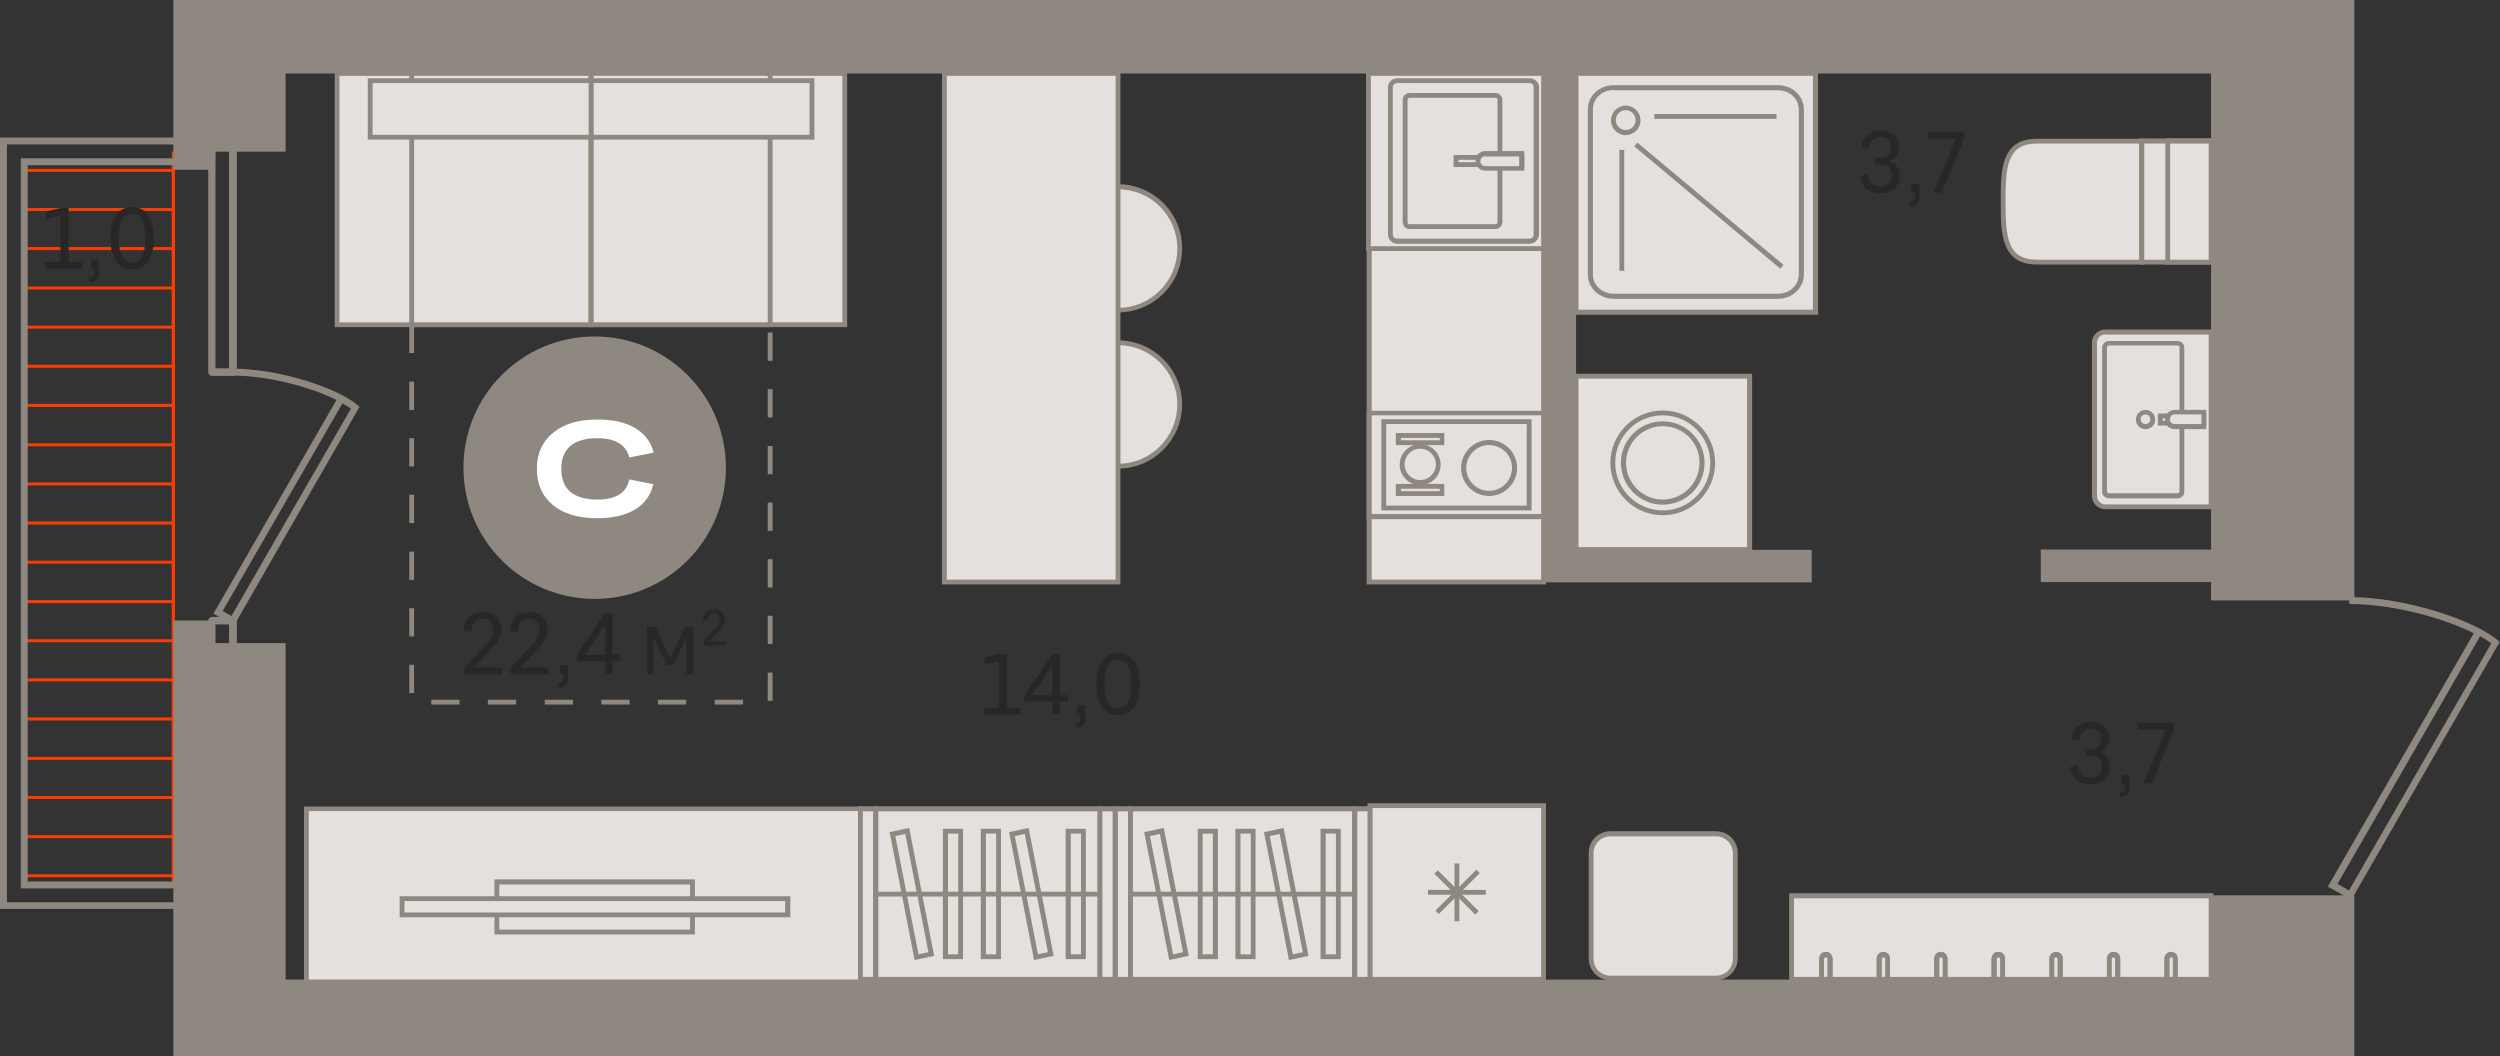 <?xml version="1.0" encoding="utf-8"?>
<!-- Generator: Adobe Illustrator 24.1.2, SVG Export Plug-In . SVG Version: 6.00 Build 0)  -->
<svg version="1.1" id="Слой_1" xmlns="http://www.w3.org/2000/svg" xmlns:xlink="http://www.w3.org/1999/xlink" x="0px" y="0px"
	 viewBox="0 0 830.7 350.9" style="enable-background:new 0 0 830.7 350.9;" xml:space="preserve">
<rect x="0" y="0" width="830.7" height="350.9" fill="#333333" stroke="none"/>
<g>
	<rect x="170.6" style="fill-rule:evenodd;clip-rule:evenodd;fill:#8F8880;" width="156.5" height="0.8"/>
	<rect x="325.4" style="fill-rule:evenodd;clip-rule:evenodd;fill:#8F8880;" width="36.4" height="0.8"/>
	<rect x="135.8" style="fill-rule:evenodd;clip-rule:evenodd;fill:#8F8880;" width="36.4" height="0.8"/>
	<rect x="523.7" y="125" style="fill-rule:evenodd;clip-rule:evenodd;fill:#E3E0DD;" width="57.6" height="57.6"/>
	<path style="fill-rule:evenodd;clip-rule:evenodd;fill:#8F8880;" d="M524.5,181.8h56v-56h-56V181.8L524.5,181.8z M582.2,183.5
		h-59.3v-59.3h59.3V183.5z"/>
	<path style="fill-rule:evenodd;clip-rule:evenodd;fill:#E3E0DD;" d="M569.1,153.8c0-9.2-7.4-16.6-16.6-16.6
		c-9.2,0-16.6,7.4-16.6,16.6c0,9.2,7.4,16.6,16.6,16.6C561.7,170.4,569.1,163,569.1,153.8z"/>
	<path style="fill-rule:evenodd;clip-rule:evenodd;fill:#8F8880;" d="M552.5,138c-8.7,0-15.8,7.1-15.8,15.8
		c0,8.7,7.1,15.8,15.8,15.8c8.7,0,15.8-7.1,15.8-15.8C568.3,145.1,561.2,138,552.5,138L552.5,138z M552.5,171.2
		c-9.6,0-17.4-7.8-17.4-17.4c0-9.6,7.8-17.4,17.4-17.4s17.4,7.8,17.4,17.4C569.9,163.4,562.1,171.2,552.5,171.2z"/>
	<path style="fill-rule:evenodd;clip-rule:evenodd;fill:#E3E0DD;" d="M565.6,153.8c0-7.2-5.8-13-13-13c-7.2,0-13,5.8-13,13
		c0,7.2,5.8,13,13,13C559.7,166.9,565.6,161,565.6,153.8z"/>
	<path style="fill-rule:evenodd;clip-rule:evenodd;fill:#8F8880;" d="M552.5,141.6c-6.7,0-12.2,5.5-12.2,12.2
		c0,6.7,5.5,12.2,12.2,12.2c6.7,0,12.2-5.5,12.2-12.2C564.8,147.1,559.3,141.6,552.5,141.6L552.5,141.6z M552.5,167.7
		c-7.6,0-13.9-6.2-13.9-13.9c0-7.6,6.2-13.8,13.9-13.8c7.6,0,13.9,6.2,13.9,13.8C566.4,161.5,560.2,167.7,552.5,167.7z"/>
	<rect x="7.5" y="277.5" style="fill-rule:evenodd;clip-rule:evenodd;fill:#FF3C00;" width="50.5" height="1"/>
	<rect x="7.5" y="199.4" style="fill-rule:evenodd;clip-rule:evenodd;fill:#FF3C00;" width="50.5" height="1"/>
	<rect x="7.5" y="121.2" style="fill-rule:evenodd;clip-rule:evenodd;fill:#FF3C00;" width="50.5" height="1"/>
	<rect x="7.5" y="251.5" style="fill-rule:evenodd;clip-rule:evenodd;fill:#FF3C00;" width="50.5" height="1"/>
	<rect x="7.5" y="173.3" style="fill-rule:evenodd;clip-rule:evenodd;fill:#FF3C00;" width="50.5" height="1"/>
	<rect x="7.5" y="95.2" style="fill-rule:evenodd;clip-rule:evenodd;fill:#FF3C00;" width="50.5" height="1"/>
	<rect x="7.5" y="225.4" style="fill-rule:evenodd;clip-rule:evenodd;fill:#FF3C00;" width="50.5" height="1"/>
	<rect x="7.5" y="147.3" style="fill-rule:evenodd;clip-rule:evenodd;fill:#FF3C00;" width="50.5" height="1"/>
	<rect x="7.5" y="69.1" style="fill-rule:evenodd;clip-rule:evenodd;fill:#FF3C00;" width="50.5" height="1"/>
	<rect x="7.5" y="290.5" style="fill-rule:evenodd;clip-rule:evenodd;fill:#FF3C00;" width="50.5" height="1"/>
	<rect x="7.5" y="212.4" style="fill-rule:evenodd;clip-rule:evenodd;fill:#FF3C00;" width="50.5" height="1"/>
	<rect x="7.5" y="134.2" style="fill-rule:evenodd;clip-rule:evenodd;fill:#FF3C00;" width="50.5" height="1"/>
	<rect x="7.5" y="264.5" style="fill-rule:evenodd;clip-rule:evenodd;fill:#FF3C00;" width="50.5" height="1"/>
	<rect x="7.5" y="186.3" style="fill-rule:evenodd;clip-rule:evenodd;fill:#FF3C00;" width="50.5" height="1"/>
	<rect x="7.5" y="108.2" style="fill-rule:evenodd;clip-rule:evenodd;fill:#FF3C00;" width="50.5" height="1"/>
	<rect x="7.5" y="238.4" style="fill-rule:evenodd;clip-rule:evenodd;fill:#FF3C00;" width="50.5" height="1"/>
	<rect x="7.5" y="160.3" style="fill-rule:evenodd;clip-rule:evenodd;fill:#FF3C00;" width="50.5" height="1"/>
	<rect x="7.5" y="82.1" style="fill-rule:evenodd;clip-rule:evenodd;fill:#FF3C00;" width="50.5" height="1"/>
	<rect x="7.5" y="56.1" style="fill-rule:evenodd;clip-rule:evenodd;fill:#FF3C00;" width="50.5" height="1"/>
	<rect x="57.1" y="53.2" style="fill-rule:evenodd;clip-rule:evenodd;fill:#FF3C00;" width="1" height="241.3"/>
	<rect x="57.1" y="50.3" style="fill-rule:evenodd;clip-rule:evenodd;fill:#FF3C00;" width="1" height="241.3"/>
	<path style="fill-rule:evenodd;clip-rule:evenodd;fill:#8F8880;" d="M71.6,122.4h4.5V32.9h-4.5V122.4L71.6,122.4z M77.4,124.9h-7
		c-0.7,0-1.2-0.6-1.2-1.3V31.6c0-0.7,0.6-1.3,1.2-1.3h7c0.7,0,1.3,0.6,1.3,1.3v92.1C78.6,124.4,78.1,124.9,77.4,124.9z"/>
	<path style="fill-rule:evenodd;clip-rule:evenodd;fill:#8F8880;" d="M71.6,238.4h4.5v-30.9h-4.5V238.4L71.6,238.4z M77.4,240.9h-7
		c-0.7,0-1.2-0.6-1.2-1.3v-33.4c0-0.7,0.6-1.2,1.2-1.2h7c0.7,0,1.3,0.6,1.3,1.2v33.4C78.6,240.3,78.1,240.9,77.4,240.9z"/>
	<path style="fill-rule:evenodd;clip-rule:evenodd;fill:#8F8880;" d="M2.3,299.8h66.9v-4.6H6.9V52.6h62.3V48H2.3V299.8L2.3,299.8z
		 M71.5,302H0V45.7h71.5v9.2H9.2v238h62.3V302z"/>
	<path style="fill-rule:evenodd;clip-rule:evenodd;fill:#8F8880;" d="M74,203l2.9,1.7l39.7-68.9c-0.8-0.6-1.8-1.2-2.8-1.8L74,203
		L74,203z M77.8,207.8l-6.9-3.9l0.6-1l40.3-70c-8.6-4.3-22.6-8.1-34.6-8.1l0-2.3c15.7,0,34.9,6.4,41.6,12.1l0.7,0.6l-0.5,0.8
		L77.8,207.8z"/>
	<path style="fill-rule:evenodd;clip-rule:evenodd;fill:#E3E0DD;" d="M351,134.4c0,11.3,9.2,20.5,20.5,20.5
		c11.3,0,20.5-9.2,20.5-20.5c0-11.3-9.2-20.5-20.5-20.5C360.2,113.9,351,123.1,351,134.4z"/>
	<path style="fill-rule:evenodd;clip-rule:evenodd;fill:#8F8880;" d="M371.5,114.7c-10.8,0-19.7,8.8-19.7,19.7
		c0,10.8,8.8,19.7,19.7,19.7c10.8,0,19.7-8.8,19.7-19.7C391.2,123.5,382.4,114.7,371.5,114.7L371.5,114.7z M371.5,155.7
		c-11.7,0-21.3-9.6-21.3-21.3c0-11.7,9.6-21.3,21.3-21.3s21.3,9.5,21.3,21.3C392.8,146.1,383.3,155.7,371.5,155.7z"/>
	<path style="fill-rule:evenodd;clip-rule:evenodd;fill:#E3E0DD;" d="M351,82.5c0,11.3,9.2,20.5,20.5,20.5
		c11.3,0,20.5-9.2,20.5-20.5c0-11.3-9.2-20.5-20.5-20.5C360.2,62,351,71.2,351,82.5z"/>
	<path style="fill-rule:evenodd;clip-rule:evenodd;fill:#8F8880;" d="M371.5,62.9c-10.8,0-19.7,8.8-19.7,19.7
		c0,10.8,8.8,19.7,19.7,19.7c10.8,0,19.7-8.8,19.7-19.7C391.2,71.7,382.4,62.9,371.5,62.9L371.5,62.9z M371.5,103.8
		c-11.7,0-21.3-9.6-21.3-21.3s9.6-21.3,21.3-21.3s21.3,9.5,21.3,21.3S383.3,103.8,371.5,103.8z"/>
	<path style="fill-rule:evenodd;clip-rule:evenodd;fill:#E3E0DD;" d="M196.4,197.3c-15.5,0-28.1-12.6-28.1-28.1
		c0-15.5,12.6-28.1,28.1-28.1c15.5,0,28.1,12.6,28.1,28.1C224.5,184.7,211.9,197.3,196.4,197.3z"/>
	<path style="fill-rule:evenodd;clip-rule:evenodd;fill:#8F8880;" d="M196.4,141.8c-15.1,0-27.3,12.3-27.3,27.3
		c0,15.1,12.3,27.3,27.3,27.3c15.1,0,27.3-12.3,27.3-27.3C223.7,154.1,211.4,141.8,196.4,141.8L196.4,141.8z M196.4,198.1
		c-16,0-29-13-29-29s13-28.9,29-28.9c16,0,29,13,29,28.9S212.3,198.1,196.4,198.1z"/>
	<rect x="101.8" y="349.8" style="fill-rule:evenodd;clip-rule:evenodd;fill:#E3E0DD;" width="184.1" height="1"/>
	<polygon style="fill-rule:evenodd;clip-rule:evenodd;fill:#8F8880;" points="285.1,350.9 285.1,350.6 102.6,350.6 102.6,350.9 
		101,350.9 101,349 286.7,349 286.7,350.9 	"/>
	<rect x="101.8" y="268.7" style="fill-rule:evenodd;clip-rule:evenodd;fill:#E3E0DD;" width="184.1" height="57.7"/>
	<path style="fill-rule:evenodd;clip-rule:evenodd;fill:#8F8880;" d="M102.6,325.6h182.5v-56.1H102.6V325.6L102.6,325.6z
		 M286.7,327.3H101v-59.3h185.8V327.3z"/>
	<rect x="313.8" y="24.4" style="fill-rule:evenodd;clip-rule:evenodd;fill:#E3E0DD;" width="57.7" height="169.1"/>
	<path style="fill-rule:evenodd;clip-rule:evenodd;fill:#8F8880;" d="M314.6,192.6h56.1V25.2h-56.1V192.6L314.6,192.6z M372.3,194.2
		H313V23.6h59.3V194.2z"/>
	<rect x="165.1" y="293" style="fill-rule:evenodd;clip-rule:evenodd;fill:#E3E0DD;" width="65" height="16.7"/>
	<path style="fill-rule:evenodd;clip-rule:evenodd;fill:#8F8880;" d="M165.9,308.9h63.4v-15h-63.4V308.9L165.9,308.9z M230.9,310.5
		h-66.6v-18.3h66.6V310.5z"/>
	<rect x="133.6" y="298.6" style="fill-rule:evenodd;clip-rule:evenodd;fill:#E3E0DD;" width="128.1" height="5.4"/>
	<path style="fill-rule:evenodd;clip-rule:evenodd;fill:#8F8880;" d="M134.4,303.2h126.5v-3.8H134.4V303.2L134.4,303.2z
		 M262.5,304.8H132.8v-7h129.8V304.8z"/>
	<rect x="455" y="82.6" style="fill-rule:evenodd;clip-rule:evenodd;fill:#E3E0DD;" width="57.9" height="110.8"/>
	<path style="fill-rule:evenodd;clip-rule:evenodd;fill:#8F8880;" d="M455.8,192.6h56.3V83.4h-56.3V192.6L455.8,192.6z M513.7,194.2
		h-59.6V81.8h59.6V194.2z"/>
	<rect x="455" y="137.3" style="fill-rule:evenodd;clip-rule:evenodd;fill:#E3E0DD;" width="57.9" height="34.4"/>
	<path style="fill-rule:evenodd;clip-rule:evenodd;fill:#8F8880;" d="M455.8,170.8h56.3v-32.8h-56.3V170.8L455.8,170.8z
		 M513.7,172.5h-59.6v-36h59.6V172.5z"/>
	<rect x="459.8" y="140.1" style="fill-rule:evenodd;clip-rule:evenodd;fill:#E3E0DD;" width="48.3" height="28.7"/>
	<path style="fill-rule:evenodd;clip-rule:evenodd;fill:#8F8880;" d="M460.6,168h46.7v-27.1h-46.7V168L460.6,168z M508.9,169.6H459
		v-30.3h49.9V169.6z"/>
	<path style="fill-rule:evenodd;clip-rule:evenodd;fill:#E3E0DD;" d="M494.8,164c-4.7,0-8.4-3.8-8.4-8.4c0-4.7,3.8-8.4,8.4-8.4
		c4.7,0,8.4,3.8,8.4,8.4C503.3,160.2,499.5,164,494.8,164z"/>
	<path style="fill-rule:evenodd;clip-rule:evenodd;fill:#8F8880;" d="M494.8,147.9c-4.2,0-7.6,3.4-7.6,7.6c0,4.2,3.4,7.6,7.6,7.6
		c4.2,0,7.6-3.4,7.6-7.6C502.5,151.3,499,147.9,494.8,147.9L494.8,147.9z M494.8,164.8c-5.1,0-9.3-4.2-9.3-9.3
		c0-5.1,4.2-9.3,9.3-9.3c5.1,0,9.3,4.1,9.3,9.3C504.1,160.6,499.9,164.8,494.8,164.8z"/>
	<path style="fill-rule:evenodd;clip-rule:evenodd;fill:#E3E0DD;" d="M471.9,160.4c-3.3,0-6-2.7-6-6c0-3.3,2.7-6,6-6
		c3.3,0,6,2.7,6,6C477.9,157.7,475.2,160.4,471.9,160.4z"/>
	<path style="fill-rule:evenodd;clip-rule:evenodd;fill:#8F8880;" d="M471.9,149.1c-2.9,0-5.2,2.3-5.2,5.2c0,2.9,2.3,5.2,5.2,5.2
		c2.9,0,5.2-2.3,5.2-5.2C477.1,151.4,474.8,149.1,471.9,149.1L471.9,149.1z M471.9,161.2c-3.8,0-6.8-3.1-6.8-6.8
		c0-3.8,3.1-6.8,6.8-6.8c3.8,0,6.8,3.1,6.8,6.8C478.7,158.1,475.7,161.2,471.9,161.2z"/>
	<rect x="464.6" y="144.7" style="fill-rule:evenodd;clip-rule:evenodd;fill:#E3E0DD;" width="14.5" height="2.4"/>
	<path style="fill-rule:evenodd;clip-rule:evenodd;fill:#8F8880;" d="M465.5,146.3h12.9v-0.8h-12.9V146.3L465.5,146.3z M479.9,147.9
		h-16.1v-4h16.1V147.9z"/>
	<rect x="464.6" y="161.6" style="fill-rule:evenodd;clip-rule:evenodd;fill:#E3E0DD;" width="14.5" height="2.4"/>
	<path style="fill-rule:evenodd;clip-rule:evenodd;fill:#8F8880;" d="M465.5,163.2h12.9v-0.8h-12.9V163.2L465.5,163.2z M479.9,164.8
		h-16.1v-4h16.1V164.8z"/>
	<rect x="454.7" y="24.4" style="fill-rule:evenodd;clip-rule:evenodd;fill:#E3E0DD;" width="58.2" height="58.2"/>
	<path style="fill-rule:evenodd;clip-rule:evenodd;fill:#8F8880;" d="M455.5,81.8h56.6V25.2h-56.6V81.8L455.5,81.8z M513.7,83.4
		h-59.8V23.6h59.8V83.4z"/>
	<path style="fill-rule:evenodd;clip-rule:evenodd;fill:#E3E0DD;" d="M462,29v48.9c0,1.2,1,2.2,2.2,2.2h44c1.2,0,2.2-1,2.2-2.2V29
		c0-1.2-1-2.2-2.2-2.2h-44C463,26.8,462,27.8,462,29z"/>
	<path style="fill-rule:evenodd;clip-rule:evenodd;fill:#8F8880;" d="M464.2,27.6c-0.8,0-1.4,0.6-1.4,1.4v48.9
		c0,0.8,0.6,1.4,1.4,1.4h44c0.8,0,1.4-0.6,1.4-1.4V29c0-0.8-0.6-1.4-1.4-1.4H464.2L464.2,27.6z M508.3,81h-44
		c-1.7,0-3.1-1.4-3.1-3.1V29c0-1.7,1.4-3,3.1-3h44c1.7,0,3.1,1.4,3.1,3v48.9C511.3,79.6,509.9,81,508.3,81z"/>
	<path style="fill-rule:evenodd;clip-rule:evenodd;fill:#E3E0DD;" d="M498.4,33.2v40.6c0,0.8-0.7,1.5-1.5,1.5h-28.5
		c-0.8,0-1.5-0.7-1.5-1.5V33.2c0-0.8,0.7-1.5,1.5-1.5h28.5C497.7,31.7,498.4,32.3,498.4,33.2z"/>
	<path style="fill-rule:evenodd;clip-rule:evenodd;fill:#8F8880;" d="M468.4,32.5c-0.4,0-0.7,0.3-0.7,0.7v40.6
		c0,0.4,0.3,0.7,0.7,0.7h28.5c0.4,0,0.7-0.3,0.7-0.7V33.2c0-0.4-0.3-0.7-0.7-0.7H468.4L468.4,32.5z M496.9,76.1h-28.5
		c-1.3,0-2.3-1-2.3-2.3V33.2c0-1.3,1-2.3,2.3-2.3h28.5c1.3,0,2.3,1,2.3,2.3v40.6C499.2,75.1,498.1,76.1,496.9,76.1z"/>
	<rect x="483.8" y="52.3" style="fill-rule:evenodd;clip-rule:evenodd;fill:#E3E0DD;" width="21.8" height="2.4"/>
	<path style="fill-rule:evenodd;clip-rule:evenodd;fill:#8F8880;" d="M484.6,53.9h20.2v-0.8h-20.2V53.9L484.6,53.9z M506.5,55.5H483
		v-4h23.5V55.5z"/>
	<path style="fill-rule:evenodd;clip-rule:evenodd;fill:#E3E0DD;" d="M491.1,53.5L491.1,53.5c0,1.4,1.1,2.5,2.4,2.5h12.2v-4.9h-12.2
		C492.2,51.1,491.1,52.1,491.1,53.5z"/>
	<path style="fill-rule:evenodd;clip-rule:evenodd;fill:#8F8880;" d="M493.5,51.9c-0.9,0-1.6,0.7-1.6,1.6v0.1c0,0.9,0.7,1.6,1.6,1.6
		h11.3v-3.2H493.5L493.5,51.9z M506.5,56.7h-13c-1.8,0-3.2-1.4-3.2-3.2v-0.1c0-1.8,1.4-3.2,3.2-3.2h13V56.7z"/>
	<rect x="454.4" y="350.1" style="fill-rule:evenodd;clip-rule:evenodd;fill:#8F8880;" width="59.3" height="0.8"/>
	<rect x="455.2" y="267.7" style="fill-rule:evenodd;clip-rule:evenodd;fill:#E3E0DD;" width="57.7" height="57.7"/>
	<path style="fill-rule:evenodd;clip-rule:evenodd;fill:#8F8880;" d="M456,324.6h56.1v-56.1H456V324.6L456,324.6z M513.7,326.2
		h-59.3v-59.3h59.3V326.2z"/>
	<rect x="474.5" y="295.7" style="fill-rule:evenodd;clip-rule:evenodd;fill:#8F8880;" width="19.2" height="1.6"/>
	<rect x="483.3" y="286.9" style="fill-rule:evenodd;clip-rule:evenodd;fill:#8F8880;" width="1.6" height="19.2"/>
	
		<rect x="483.3" y="286.9" transform="matrix(0.707 -0.707 0.707 0.707 -67.91 429.166)" style="fill-rule:evenodd;clip-rule:evenodd;fill:#8F8880;" width="1.6" height="19.2"/>
	
		<rect x="474.5" y="295.7" transform="matrix(0.708 -0.707 0.707 0.708 -68.028 428.674)" style="fill-rule:evenodd;clip-rule:evenodd;fill:#8F8880;" width="19.2" height="1.6"/>
	<rect x="196.4" y="24.4" style="fill-rule:evenodd;clip-rule:evenodd;fill:#E3E0DD;" width="84.4" height="83.6"/>
	<path style="fill-rule:evenodd;clip-rule:evenodd;fill:#8F8880;" d="M197.2,107.1h82.7V25.2h-82.7V107.1L197.2,107.1z M281.5,108.7
		h-86V23.6h86V108.7z"/>
	<rect x="112" y="24.4" style="fill-rule:evenodd;clip-rule:evenodd;fill:#E3E0DD;" width="84.4" height="83.6"/>
	<path style="fill-rule:evenodd;clip-rule:evenodd;fill:#8F8880;" d="M112.8,107.1h82.7V25.2h-82.7V107.1L112.8,107.1z M197.2,108.7
		h-86V23.6h86V108.7z"/>
	<rect x="196.4" y="24.4" style="fill-rule:evenodd;clip-rule:evenodd;fill:#E3E0DD;" width="59.5" height="83.6"/>
	<path style="fill-rule:evenodd;clip-rule:evenodd;fill:#8F8880;" d="M197.2,107.1h57.9V25.2h-57.9V107.1L197.2,107.1z M256.7,108.7
		h-61.2V23.6h61.2V108.7z"/>
	<rect x="136.8" y="24.4" style="fill-rule:evenodd;clip-rule:evenodd;fill:#E3E0DD;" width="59.5" height="83.6"/>
	<path style="fill-rule:evenodd;clip-rule:evenodd;fill:#8F8880;" d="M137.6,107.1h57.9V25.2h-57.9V107.1L137.6,107.1z M197.2,108.7
		H136V23.6h61.2V108.7z"/>
	<rect x="196.4" y="26.8" style="fill-rule:evenodd;clip-rule:evenodd;fill:#E3E0DD;" width="73.4" height="18.8"/>
	<path style="fill-rule:evenodd;clip-rule:evenodd;fill:#8F8880;" d="M197.2,44.8H269V27.6h-71.8V44.8L197.2,44.8z M270.6,46.4h-75
		V26h75V46.4z"/>
	<rect x="122.9" y="26.8" style="fill-rule:evenodd;clip-rule:evenodd;fill:#E3E0DD;" width="73.4" height="18.8"/>
	<path style="fill-rule:evenodd;clip-rule:evenodd;fill:#8F8880;" d="M123.8,44.8h71.8V27.6h-71.8V44.8L123.8,44.8z M197.2,46.4h-75
		V26h75V46.4z"/>
	<path style="fill-rule:evenodd;clip-rule:evenodd;fill:#8F8880;" d="M137.6,117.3H136v-9.4h1.6V117.3L137.6,117.3z M256.7,119.9
		h-1.6v-9.4h1.6V119.9L256.7,119.9z M137.6,136.2H136v-9.4h1.6V136.2L137.6,136.2z M256.7,138.7h-1.6v-9.4h1.6V138.7L256.7,138.7z
		 M137.6,155H136v-9.4h1.6V155L137.6,155z M256.7,157.6h-1.6v-9.4h1.6V157.6L256.7,157.6z M137.6,173.8H136v-9.4h1.6V173.8
		L137.6,173.8z M256.7,176.4h-1.6V167h1.6V176.4L256.7,176.4z M137.6,192.7H136v-9.4h1.6V192.7L137.6,192.7z M256.7,195.2h-1.6v-9.4
		h1.6V195.2L256.7,195.2z M137.6,211.5H136v-9.4h1.6V211.5L137.6,211.5z M256.7,214h-1.6v-9.4h1.6V214L256.7,214z M137.6,230.3H136
		v-9.4h1.6V230.3L137.6,230.3z M256.7,232.9h-1.6v-9.4h1.6V232.9L256.7,232.9z M152.7,234.1h-9.4v-1.6h9.4V234.1L152.7,234.1z
		 M171.5,234.1h-9.4v-1.6h9.4V234.1L171.5,234.1z M190.4,234.1H181v-1.6h9.4V234.1L190.4,234.1z M209.2,234.1h-9.4v-1.6h9.4V234.1
		L209.2,234.1z M228,234.1h-9.4v-1.6h9.4V234.1L228,234.1z M246.9,234.1h-9.4v-1.6h9.4V234.1z"/>
	<rect x="523.7" y="24.4" style="fill-rule:evenodd;clip-rule:evenodd;fill:#E3E0DD;" width="79.5" height="79.4"/>
	<path style="fill-rule:evenodd;clip-rule:evenodd;fill:#8F8880;" d="M524.5,102.9h77.9V25.2h-77.9V102.9L524.5,102.9z M604.1,104.6
		h-81.2v-81h81.2V104.6z"/>
	<path style="fill-rule:evenodd;clip-rule:evenodd;fill:#E3E0DD;" d="M536.2,29.1h54.6c4.3,0,7.7,3.2,7.7,7.1v55.1
		c0,3.9-3.5,7.1-7.7,7.1h-54.6c-4.3,0-7.7-3.2-7.7-7.1V36.3C528.4,32.3,531.9,29.1,536.2,29.1z"/>
	<path style="fill-rule:evenodd;clip-rule:evenodd;fill:#8F8880;" d="M536.2,29.9c-3.8,0-6.9,2.8-6.9,6.3v55.1
		c0,3.5,3.1,6.3,6.9,6.3h54.6c3.8,0,6.9-2.8,6.9-6.3V36.3c0-3.5-3.1-6.3-6.9-6.3H536.2L536.2,29.9z M590.8,99.3h-54.6
		c-4.7,0-8.6-3.6-8.6-8V36.3c0-4.4,3.8-8,8.6-8h54.6c4.7,0,8.6,3.6,8.6,8v55.1C599.3,95.7,595.5,99.3,590.8,99.3z"/>
	<path style="fill-rule:evenodd;clip-rule:evenodd;fill:#E3E0DD;" d="M544.3,39.9c0,2.3-1.8,4.1-4.1,4.1c-2.3,0-4.1-1.8-4.1-4.1
		c0-2.3,1.8-4.1,4.1-4.1C542.4,35.8,544.3,37.7,544.3,39.9z"/>
	<path style="fill-rule:evenodd;clip-rule:evenodd;fill:#8F8880;" d="M540.2,36.6c-1.8,0-3.3,1.5-3.3,3.3c0,1.8,1.5,3.3,3.3,3.3
		c1.8,0,3.3-1.5,3.3-3.3C543.5,38.1,542,36.6,540.2,36.6L540.2,36.6z M540.2,44.9c-2.7,0-4.9-2.2-4.9-4.9s2.2-4.9,4.9-4.9
		c2.7,0,4.9,2.2,4.9,4.9S542.9,44.9,540.2,44.9z"/>
	<rect x="538.1" y="49.8" style="fill-rule:evenodd;clip-rule:evenodd;fill:#8F8880;" width="1.6" height="40.2"/>
	<rect x="549.7" y="37.9" style="fill-rule:evenodd;clip-rule:evenodd;fill:#8F8880;" width="40.6" height="1.6"/>
	<polygon style="fill-rule:evenodd;clip-rule:evenodd;fill:#8F8880;" points="591.6,89.3 543,48.6 544.1,47.4 592.6,88 	"/>
	<rect x="290.1" y="350.1" style="fill-rule:evenodd;clip-rule:evenodd;fill:#8F8880;" width="76.2" height="0.8"/>
	<rect x="291" y="268.7" style="fill-rule:evenodd;clip-rule:evenodd;fill:#E3E0DD;" width="74.6" height="56.7"/>
	<path style="fill-rule:evenodd;clip-rule:evenodd;fill:#8F8880;" d="M291.8,324.6h72.9v-55h-72.9V324.6L291.8,324.6z M366.4,326.2
		h-76.2v-58.3h76.2V326.2z"/>
	<rect x="374.8" y="350.1" style="fill-rule:evenodd;clip-rule:evenodd;fill:#8F8880;" width="76.2" height="0.8"/>
	<rect x="375.6" y="268.7" style="fill-rule:evenodd;clip-rule:evenodd;fill:#E3E0DD;" width="74.6" height="56.7"/>
	<path style="fill-rule:evenodd;clip-rule:evenodd;fill:#8F8880;" d="M376.4,324.6h72.9v-55h-72.9V324.6L376.4,324.6z M451,326.2
		h-76.2v-58.3H451V326.2z"/>
	<rect x="285.1" y="350.1" style="fill-rule:evenodd;clip-rule:evenodd;fill:#8F8880;" width="6.7" height="0.8"/>
	<rect x="285.9" y="268.7" style="fill-rule:evenodd;clip-rule:evenodd;fill:#E3E0DD;" width="5" height="56.7"/>
	<path style="fill-rule:evenodd;clip-rule:evenodd;fill:#8F8880;" d="M286.7,324.6h3.4v-55h-3.4V324.6L286.7,324.6z M291.8,326.2
		h-6.7v-58.3h6.7V326.2z"/>
	<rect x="369.8" y="350.1" style="fill-rule:evenodd;clip-rule:evenodd;fill:#8F8880;" width="6.7" height="0.8"/>
	<rect x="370.6" y="268.7" style="fill-rule:evenodd;clip-rule:evenodd;fill:#E3E0DD;" width="5" height="56.7"/>
	<path style="fill-rule:evenodd;clip-rule:evenodd;fill:#8F8880;" d="M371.4,324.6h3.4v-55h-3.4V324.6L371.4,324.6z M376.4,326.2
		h-6.7v-58.3h6.7V326.2z"/>
	<rect x="364.7" y="350.1" style="fill-rule:evenodd;clip-rule:evenodd;fill:#8F8880;" width="6.7" height="0.8"/>
	<rect x="365.5" y="268.7" style="fill-rule:evenodd;clip-rule:evenodd;fill:#E3E0DD;" width="5" height="56.7"/>
	<path style="fill-rule:evenodd;clip-rule:evenodd;fill:#8F8880;" d="M366.3,324.6h3.4v-55h-3.4V324.6L366.3,324.6z M371.4,326.2
		h-6.7v-58.3h6.7V326.2z"/>
	<rect x="449.4" y="350.1" style="fill-rule:evenodd;clip-rule:evenodd;fill:#8F8880;" width="6.7" height="0.8"/>
	<rect x="450.2" y="268.7" style="fill-rule:evenodd;clip-rule:evenodd;fill:#E3E0DD;" width="5" height="56.7"/>
	<path style="fill-rule:evenodd;clip-rule:evenodd;fill:#8F8880;" d="M451,324.6h3.4v-55H451V324.6L451,324.6z M456,326.2h-6.7
		v-58.3h6.7V326.2z"/>
	<rect x="326.7" y="276.2" style="fill-rule:evenodd;clip-rule:evenodd;fill:#E3E0DD;" width="5" height="41.7"/>
	<path style="fill-rule:evenodd;clip-rule:evenodd;fill:#8F8880;" d="M327.6,317.1h3.4V277h-3.4V317.1L327.6,317.1z M332.6,318.7
		h-6.7v-43.3h6.7V318.7z"/>
	<rect x="411.4" y="276.2" style="fill-rule:evenodd;clip-rule:evenodd;fill:#E3E0DD;" width="5" height="41.7"/>
	<path style="fill-rule:evenodd;clip-rule:evenodd;fill:#8F8880;" d="M412.2,317.1h3.4V277h-3.4V317.1L412.2,317.1z M417.2,318.7
		h-6.7v-43.3h6.7V318.7z"/>
	<rect x="314.1" y="276.2" style="fill-rule:evenodd;clip-rule:evenodd;fill:#E3E0DD;" width="5" height="41.7"/>
	<path style="fill-rule:evenodd;clip-rule:evenodd;fill:#8F8880;" d="M315,317.1h3.4V277H315V317.1L315,317.1z M320,318.7h-6.7
		v-43.3h6.7V318.7z"/>
	<rect x="398.8" y="276.2" style="fill-rule:evenodd;clip-rule:evenodd;fill:#E3E0DD;" width="5" height="41.7"/>
	<path style="fill-rule:evenodd;clip-rule:evenodd;fill:#8F8880;" d="M399.6,317.1h3.4V277h-3.4V317.1L399.6,317.1z M404.7,318.7
		H398v-43.3h6.7V318.7z"/>
	<rect x="355" y="276.2" style="fill-rule:evenodd;clip-rule:evenodd;fill:#E3E0DD;" width="5" height="41.7"/>
	<path style="fill-rule:evenodd;clip-rule:evenodd;fill:#8F8880;" d="M355.8,317.1h3.4V277h-3.4V317.1L355.8,317.1z M360.8,318.7
		h-6.7v-43.3h6.7V318.7z"/>
	<rect x="439.6" y="276.2" style="fill-rule:evenodd;clip-rule:evenodd;fill:#E3E0DD;" width="5" height="41.7"/>
	<path style="fill-rule:evenodd;clip-rule:evenodd;fill:#8F8880;" d="M440.5,317.1h3.4V277h-3.4V317.1L440.5,317.1z M445.5,318.7
		h-6.7v-43.3h6.7V318.7z"/>
	<polygon style="fill-rule:evenodd;clip-rule:evenodd;fill:#E3E0DD;" points="341.2,276.1 336.3,277.2 344.2,318 349.2,317 	"/>
	<path style="fill-rule:evenodd;clip-rule:evenodd;fill:#8F8880;" d="M337.2,277.8l7.7,39.3l3.3-0.7l-7.7-39.3L337.2,277.8
		L337.2,277.8z M343.6,319l-8.3-42.5l6.5-1.4l8.3,42.5L343.6,319z"/>
	<polygon style="fill-rule:evenodd;clip-rule:evenodd;fill:#E3E0DD;" points="425.8,276.1 420.9,277.2 428.9,318 433.8,317 	"/>
	<path style="fill-rule:evenodd;clip-rule:evenodd;fill:#8F8880;" d="M421.9,277.8l7.7,39.3l3.3-0.7l-7.7-39.3L421.9,277.8
		L421.9,277.8z M428.3,319l-8.3-42.5l6.5-1.4l8.3,42.5L428.3,319z"/>
	<polygon style="fill-rule:evenodd;clip-rule:evenodd;fill:#E3E0DD;" points="301.4,276.1 296.5,277.2 304.5,318 309.4,317 	"/>
	<path style="fill-rule:evenodd;clip-rule:evenodd;fill:#8F8880;" d="M297.5,277.8l7.7,39.3l3.3-0.7l-7.7-39.3L297.5,277.8
		L297.5,277.8z M303.9,319l-8.3-42.5l6.5-1.4l8.3,42.5L303.9,319z"/>
	<polygon style="fill-rule:evenodd;clip-rule:evenodd;fill:#E3E0DD;" points="386.1,276.1 381.2,277.2 389.2,318 394.1,317 	"/>
	<path style="fill-rule:evenodd;clip-rule:evenodd;fill:#8F8880;" d="M382.1,277.8l7.7,39.3l3.3-0.7l-7.7-39.3L382.1,277.8
		L382.1,277.8z M388.5,319l-8.3-42.5l6.5-1.4l8.3,42.5L388.5,319z"/>
	<rect x="291" y="296.3" style="fill-rule:evenodd;clip-rule:evenodd;fill:#8F8880;" width="74.6" height="1.6"/>
	<rect x="375.6" y="296.3" style="fill-rule:evenodd;clip-rule:evenodd;fill:#8F8880;" width="74.6" height="1.6"/>
	<path style="fill-rule:evenodd;clip-rule:evenodd;fill:#E3E0DD;" d="M711.7,46.8v40.3h-34.7c-11,0-11.3-8.9-11.3-19.9v-0.4
		c0-11,0.3-19.9,11.3-19.9H711.7z"/>
	<path style="fill-rule:evenodd;clip-rule:evenodd;fill:#8F8880;" d="M676.9,47.7c-9.8,0-10.5,7.2-10.5,19.1v0.4
		c0,11.9,0.7,19.1,10.5,19.1h33.9V47.7H676.9L676.9,47.7z M712.5,87.9h-35.6c-12.1,0-12.1-10.5-12.1-20.7v-0.4
		c0-10.2,0-20.7,12.1-20.7h35.6V87.9z"/>
	<rect x="711.7" y="46.8" style="fill-rule:evenodd;clip-rule:evenodd;fill:#E3E0DD;" width="23" height="40.3"/>
	<path style="fill-rule:evenodd;clip-rule:evenodd;fill:#8F8880;" d="M712.5,86.3h21.4V47.7h-21.4V86.3L712.5,86.3z M735.5,87.9
		h-24.6V46h24.6V87.9z"/>
	<rect x="720.3" y="46.8" style="fill-rule:evenodd;clip-rule:evenodd;fill:#E3E0DD;" width="14.4" height="40.3"/>
	<path style="fill-rule:evenodd;clip-rule:evenodd;fill:#8F8880;" d="M721.1,86.3h12.8V47.7h-12.8V86.3L721.1,86.3z M735.5,87.9h-16
		V46h16V87.9z"/>
	<path style="fill-rule:evenodd;clip-rule:evenodd;fill:#E3E0DD;" d="M696,164.8v-50.9c0-2,1.6-3.6,3.6-3.6h35.1v58.1h-35.1
		C697.6,168.4,696,166.8,696,164.8z"/>
	<path style="fill-rule:evenodd;clip-rule:evenodd;fill:#8F8880;" d="M699.6,111.1c-1.5,0-2.8,1.2-2.8,2.8v50.9
		c0,1.5,1.2,2.8,2.8,2.8h34.3v-56.4H699.6L699.6,111.1z M735.5,169.2h-36c-2.4,0-4.4-2-4.4-4.4v-50.9c0-2.4,2-4.4,4.4-4.4h36V169.2z
		"/>
	<path style="fill-rule:evenodd;clip-rule:evenodd;fill:#E3E0DD;" d="M725,115.4v47.9c0,0.8-0.7,1.4-1.5,1.4h-22.7
		c-0.8,0-1.5-0.6-1.5-1.4v-47.9c0-0.8,0.7-1.4,1.5-1.4h22.7C724.4,114,725,114.6,725,115.4z"/>
	<path style="fill-rule:evenodd;clip-rule:evenodd;fill:#8F8880;" d="M700.8,114.8c-0.4,0-0.7,0.3-0.7,0.6v47.9
		c0,0.3,0.3,0.6,0.7,0.6h22.7c0.4,0,0.7-0.3,0.7-0.6v-47.9c0-0.3-0.3-0.6-0.7-0.6H700.8L700.8,114.8z M723.5,165.6h-22.7
		c-1.3,0-2.3-1-2.3-2.2v-47.9c0-1.2,1-2.2,2.3-2.2h22.7c1.3,0,2.3,1,2.3,2.2v47.9C725.8,164.6,724.8,165.6,723.5,165.6z"/>
	<rect x="717.8" y="138.1" style="fill-rule:evenodd;clip-rule:evenodd;fill:#E3E0DD;" width="14.5" height="2.4"/>
	<path style="fill-rule:evenodd;clip-rule:evenodd;fill:#8F8880;" d="M718.6,139.8h12.9V139h-12.9V139.8L718.6,139.8z M733.1,141.4
		h-16.1v-4h16.1V141.4z"/>
	<path style="fill-rule:evenodd;clip-rule:evenodd;fill:#E3E0DD;" d="M720.2,139.3L720.2,139.3c0,1.4,1.1,2.4,2.4,2.4h9.7v-4.8h-9.7
		C721.3,136.9,720.2,138,720.2,139.3z"/>
	<path style="fill-rule:evenodd;clip-rule:evenodd;fill:#8F8880;" d="M722.6,137.7c-0.9,0-1.6,0.7-1.6,1.6v0c0,0.9,0.7,1.6,1.6,1.6
		h8.9v-3.2H722.6L722.6,137.7z M733.1,142.6h-10.5c-1.8,0-3.2-1.4-3.2-3.2v0c0-1.8,1.4-3.2,3.2-3.2h10.5V142.6z"/>
	<path style="fill-rule:evenodd;clip-rule:evenodd;fill:#E3E0DD;" d="M712.9,141.8c-1.3,0-2.4-1.1-2.4-2.4c0-1.3,1.1-2.4,2.4-2.4
		c1.3,0,2.4,1.1,2.4,2.4C715.3,140.7,714.3,141.8,712.9,141.8z"/>
	<path style="fill-rule:evenodd;clip-rule:evenodd;fill:#8F8880;" d="M712.9,137.7c-0.9,0-1.6,0.7-1.6,1.6c0,0.9,0.7,1.6,1.6,1.6
		c0.9,0,1.6-0.7,1.6-1.6C714.5,138.5,713.8,137.7,712.9,137.7L712.9,137.7z M712.9,142.6c-1.8,0-3.2-1.5-3.2-3.2
		c0-1.8,1.5-3.2,3.2-3.2c1.8,0,3.2,1.4,3.2,3.2C716.2,141.1,714.7,142.6,712.9,142.6z"/>
	<path style="fill-rule:evenodd;clip-rule:evenodd;fill:#8F8880;" d="M776.7,293.7l3.8,2.2l47.3-82.1c-1-0.8-2.3-1.6-3.7-2.4
		L776.7,293.7L776.7,293.7z M781.3,299l-7.8-4.4l48.5-84.2c-10.2-5.1-27-9.7-41.4-9.7l0-2.3c18.6,0,41.3,7.6,49.3,14.3l0.7,0.6
		L781.3,299z"/>
	<path style="fill-rule:evenodd;clip-rule:evenodd;fill:#8F8880;" d="M572.3,350.9H533c0.7-0.2,1.4-0.3,2.1-0.3h35.1
		C570.9,350.6,571.6,350.7,572.3,350.9z"/>
	<path style="fill-rule:evenodd;clip-rule:evenodd;fill:#E3E0DD;" d="M535.1,277.1h35.1c3.5,0,6.4,2.9,6.4,6.4v35.1
		c0,3.5-2.9,6.4-6.4,6.4h-35.1c-3.5,0-6.4-2.9-6.4-6.4v-35.1C528.7,280,531.6,277.1,535.1,277.1z"/>
	<path style="fill-rule:evenodd;clip-rule:evenodd;fill:#8F8880;" d="M535.1,277.9c-3.1,0-5.6,2.5-5.6,5.6v35.1
		c0,3.1,2.5,5.6,5.6,5.6h35.1c3.1,0,5.6-2.5,5.6-5.6v-35.1c0-3.1-2.5-5.6-5.6-5.6H535.1L535.1,277.9z M570.2,325.7h-35.1
		c-4,0-7.2-3.2-7.2-7.2v-35.1c0-4,3.2-7.2,7.2-7.2h35.1c4,0,7.2,3.2,7.2,7.2v35.1C577.4,322.5,574.1,325.7,570.2,325.7z"/>
	<rect x="594.5" y="350.1" style="fill-rule:evenodd;clip-rule:evenodd;fill:#8F8880;" width="141" height="0.8"/>
	<rect x="595.3" y="297.7" style="fill-rule:evenodd;clip-rule:evenodd;fill:#E3E0DD;" width="139.4" height="27.7"/>
	<path style="fill-rule:evenodd;clip-rule:evenodd;fill:#8F8880;" d="M596.1,324.6h137.8v-26.1H596.1V324.6L596.1,324.6z
		 M735.5,326.2h-141v-29.4h141V326.2z"/>
	<rect x="700.1" y="350.1" style="fill-rule:evenodd;clip-rule:evenodd;fill:#8F8880;" width="4.4" height="0.8"/>
	<path style="fill-rule:evenodd;clip-rule:evenodd;fill:#E3E0DD;" d="M700.9,325.4v-6.9c0-0.8,0.6-1.4,1.4-1.4
		c0.7,0,1.4,0.6,1.4,1.4v6.9H700.9z"/>
	<path style="fill-rule:evenodd;clip-rule:evenodd;fill:#8F8880;" d="M701.7,324.6h1.1v-6c0-0.6-1.1-0.6-1.1,0V324.6L701.7,324.6z
		 M704.5,326.2h-4.4v-7.7c0-1.2,1-2.2,2.2-2.2c1.2,0,2.2,1,2.2,2.2V326.2z"/>
	<rect x="642.7" y="350.1" style="fill-rule:evenodd;clip-rule:evenodd;fill:#8F8880;" width="4.4" height="0.8"/>
	<path style="fill-rule:evenodd;clip-rule:evenodd;fill:#E3E0DD;" d="M643.6,325.4v-6.9c0-0.8,0.6-1.4,1.4-1.4
		c0.7,0,1.4,0.6,1.4,1.4v6.9H643.6z"/>
	<path style="fill-rule:evenodd;clip-rule:evenodd;fill:#8F8880;" d="M644.4,324.6h1.1v-6c0-0.6-1.1-0.6-1.1,0V324.6L644.4,324.6z
		 M647.1,326.2h-4.4v-7.7c0-1.2,1-2.2,2.2-2.2c1.2,0,2.2,1,2.2,2.2V326.2z"/>
	<rect x="661.9" y="350.1" style="fill-rule:evenodd;clip-rule:evenodd;fill:#8F8880;" width="4.4" height="0.8"/>
	<path style="fill-rule:evenodd;clip-rule:evenodd;fill:#E3E0DD;" d="M662.7,325.4v-6.9c0-0.8,0.6-1.4,1.4-1.4
		c0.7,0,1.4,0.6,1.4,1.4v6.9H662.7z"/>
	<path style="fill-rule:evenodd;clip-rule:evenodd;fill:#8F8880;" d="M663.5,324.6h1.1v-6c0-0.6-1.1-0.6-1.1,0V324.6L663.5,324.6z
		 M666.2,326.2h-4.4v-7.7c0-1.2,1-2.2,2.2-2.2c1.2,0,2.2,1,2.2,2.2V326.2z"/>
	<rect x="604.5" y="350.1" style="fill-rule:evenodd;clip-rule:evenodd;fill:#8F8880;" width="4.4" height="0.8"/>
	<path style="fill-rule:evenodd;clip-rule:evenodd;fill:#E3E0DD;" d="M605.3,325.4v-6.9c0-0.8,0.6-1.4,1.4-1.4
		c0.7,0,1.4,0.6,1.4,1.4v6.9H605.3z"/>
	<path style="fill-rule:evenodd;clip-rule:evenodd;fill:#8F8880;" d="M606.1,324.6h1.1v-6c0-0.6-1.1-0.6-1.1,0V324.6L606.1,324.6z
		 M608.9,326.2h-4.4v-7.7c0-1.2,1-2.2,2.2-2.2c1.2,0,2.2,1,2.2,2.2V326.2z"/>
	<rect x="700.1" y="350.1" style="fill-rule:evenodd;clip-rule:evenodd;fill:#8F8880;" width="4.4" height="0.8"/>
	<path style="fill-rule:evenodd;clip-rule:evenodd;fill:#E3E0DD;" d="M700.9,325.4v-6.9c0-0.8,0.6-1.4,1.4-1.4
		c0.7,0,1.4,0.6,1.4,1.4v6.9H700.9z"/>
	<path style="fill-rule:evenodd;clip-rule:evenodd;fill:#8F8880;" d="M701.7,324.6h1.1v-6c0-0.6-1.1-0.6-1.1,0V324.6L701.7,324.6z
		 M704.5,326.2h-4.4v-7.7c0-1.2,1-2.2,2.2-2.2c1.2,0,2.2,1,2.2,2.2V326.2z"/>
	<rect x="642.7" y="350.1" style="fill-rule:evenodd;clip-rule:evenodd;fill:#8F8880;" width="4.4" height="0.8"/>
	<path style="fill-rule:evenodd;clip-rule:evenodd;fill:#E3E0DD;" d="M643.6,325.4v-6.9c0-0.8,0.6-1.4,1.4-1.4
		c0.7,0,1.4,0.6,1.4,1.4v6.9H643.6z"/>
	<path style="fill-rule:evenodd;clip-rule:evenodd;fill:#8F8880;" d="M644.4,324.6h1.1v-6c0-0.6-1.1-0.6-1.1,0V324.6L644.4,324.6z
		 M647.1,326.2h-4.4v-7.7c0-1.2,1-2.2,2.2-2.2c1.2,0,2.2,1,2.2,2.2V326.2z"/>
	<rect x="661.9" y="350.1" style="fill-rule:evenodd;clip-rule:evenodd;fill:#8F8880;" width="4.4" height="0.8"/>
	<path style="fill-rule:evenodd;clip-rule:evenodd;fill:#E3E0DD;" d="M662.7,325.4v-6.9c0-0.8,0.6-1.4,1.4-1.4
		c0.7,0,1.4,0.6,1.4,1.4v6.9H662.7z"/>
	<path style="fill-rule:evenodd;clip-rule:evenodd;fill:#8F8880;" d="M663.5,324.6h1.1v-6c0-0.6-1.1-0.6-1.1,0V324.6L663.5,324.6z
		 M666.2,326.2h-4.4v-7.7c0-1.2,1-2.2,2.2-2.2c1.2,0,2.2,1,2.2,2.2V326.2z"/>
	<rect x="604.5" y="350.1" style="fill-rule:evenodd;clip-rule:evenodd;fill:#8F8880;" width="4.4" height="0.8"/>
	<path style="fill-rule:evenodd;clip-rule:evenodd;fill:#E3E0DD;" d="M605.3,325.4v-6.9c0-0.8,0.6-1.4,1.4-1.4
		c0.7,0,1.4,0.6,1.4,1.4v6.9H605.3z"/>
	<path style="fill-rule:evenodd;clip-rule:evenodd;fill:#8F8880;" d="M606.1,324.6h1.1v-6c0-0.6-1.1-0.6-1.1,0V324.6L606.1,324.6z
		 M608.9,326.2h-4.4v-7.7c0-1.2,1-2.2,2.2-2.2c1.2,0,2.2,1,2.2,2.2V326.2z"/>
	<rect x="719.2" y="350.1" style="fill-rule:evenodd;clip-rule:evenodd;fill:#8F8880;" width="4.4" height="0.8"/>
	<path style="fill-rule:evenodd;clip-rule:evenodd;fill:#E3E0DD;" d="M720,325.4v-6.9c0-0.8,0.6-1.4,1.4-1.4c0.7,0,1.4,0.6,1.4,1.4
		v6.9H720z"/>
	<path style="fill-rule:evenodd;clip-rule:evenodd;fill:#8F8880;" d="M720.9,324.6h1.1v-6c0-0.6-1.1-0.6-1.1,0V324.6L720.9,324.6z
		 M723.6,326.2h-4.4v-7.7c0-1.2,1-2.2,2.2-2.2c1.2,0,2.2,1,2.2,2.2V326.2z"/>
	<rect x="661.9" y="350.1" style="fill-rule:evenodd;clip-rule:evenodd;fill:#8F8880;" width="4.4" height="0.8"/>
	<path style="fill-rule:evenodd;clip-rule:evenodd;fill:#E3E0DD;" d="M662.7,325.4v-6.9c0-0.8,0.6-1.4,1.4-1.4
		c0.7,0,1.4,0.6,1.4,1.4v6.9H662.7z"/>
	<path style="fill-rule:evenodd;clip-rule:evenodd;fill:#8F8880;" d="M663.5,324.6h1.1v-6c0-0.6-1.1-0.6-1.1,0V324.6L663.5,324.6z
		 M666.2,326.2h-4.4v-7.7c0-1.2,1-2.2,2.2-2.2c1.2,0,2.2,1,2.2,2.2V326.2z"/>
	<rect x="681" y="350.1" style="fill-rule:evenodd;clip-rule:evenodd;fill:#8F8880;" width="4.4" height="0.8"/>
	<path style="fill-rule:evenodd;clip-rule:evenodd;fill:#E3E0DD;" d="M681.8,325.4v-6.9c0-0.8,0.6-1.4,1.4-1.4
		c0.7,0,1.4,0.6,1.4,1.4v6.9H681.8z"/>
	<path style="fill-rule:evenodd;clip-rule:evenodd;fill:#8F8880;" d="M682.6,324.6h1.1v-6c0-0.6-1.1-0.6-1.1,0V324.6L682.6,324.6z
		 M685.3,326.2H681v-7.7c0-1.2,1-2.2,2.2-2.2c1.2,0,2.2,1,2.2,2.2V326.2z"/>
	<rect x="623.6" y="350.1" style="fill-rule:evenodd;clip-rule:evenodd;fill:#8F8880;" width="4.4" height="0.8"/>
	<path style="fill-rule:evenodd;clip-rule:evenodd;fill:#E3E0DD;" d="M624.4,325.4v-6.9c0-0.8,0.6-1.4,1.4-1.4
		c0.7,0,1.4,0.6,1.4,1.4v6.9H624.4z"/>
	<path style="fill-rule:evenodd;clip-rule:evenodd;fill:#8F8880;" d="M625.3,324.6h1.1v-6c0-0.6-1.1-0.6-1.1,0V324.6L625.3,324.6z
		 M628,326.2h-4.4v-7.7c0-1.2,1-2.2,2.2-2.2c1.2,0,2.2,1,2.2,2.2V326.2z"/>
	<rect x="719.2" y="350.1" style="fill-rule:evenodd;clip-rule:evenodd;fill:#8F8880;" width="4.4" height="0.8"/>
	<path style="fill-rule:evenodd;clip-rule:evenodd;fill:#E3E0DD;" d="M720,325.4v-6.9c0-0.8,0.6-1.4,1.4-1.4c0.7,0,1.4,0.6,1.4,1.4
		v6.9H720z"/>
	<path style="fill-rule:evenodd;clip-rule:evenodd;fill:#8F8880;" d="M720.9,324.6h1.1v-6c0-0.6-1.1-0.6-1.1,0V324.6L720.9,324.6z
		 M723.6,326.2h-4.4v-7.7c0-1.2,1-2.2,2.2-2.2c1.2,0,2.2,1,2.2,2.2V326.2z"/>
	<rect x="681" y="350.1" style="fill-rule:evenodd;clip-rule:evenodd;fill:#8F8880;" width="4.4" height="0.8"/>
	<path style="fill-rule:evenodd;clip-rule:evenodd;fill:#E3E0DD;" d="M681.8,325.4v-6.9c0-0.8,0.6-1.4,1.4-1.4
		c0.7,0,1.4,0.6,1.4,1.4v6.9H681.8z"/>
	<path style="fill-rule:evenodd;clip-rule:evenodd;fill:#8F8880;" d="M682.6,324.6h1.1v-6c0-0.6-1.1-0.6-1.1,0V324.6L682.6,324.6z
		 M685.3,326.2H681v-7.7c0-1.2,1-2.2,2.2-2.2c1.2,0,2.2,1,2.2,2.2V326.2z"/>
	<rect x="623.6" y="350.1" style="fill-rule:evenodd;clip-rule:evenodd;fill:#8F8880;" width="4.4" height="0.8"/>
	<path style="fill-rule:evenodd;clip-rule:evenodd;fill:#E3E0DD;" d="M624.4,325.4v-6.9c0-0.8,0.6-1.4,1.4-1.4
		c0.7,0,1.4,0.6,1.4,1.4v6.9H624.4z"/>
	<path style="fill-rule:evenodd;clip-rule:evenodd;fill:#8F8880;" d="M625.3,324.6h1.1v-6c0-0.6-1.1-0.6-1.1,0V324.6L625.3,324.6z
		 M628,326.2h-4.4v-7.7c0-1.2,1-2.2,2.2-2.2c1.2,0,2.2,1,2.2,2.2V326.2z"/>
	<path style="fill-rule:evenodd;clip-rule:evenodd;fill:#8F8880;" d="M241.2,155.4c0,24.1-19.5,43.6-43.6,43.6
		c-24.1,0-43.6-19.5-43.6-43.6c0-24.1,19.5-43.6,43.6-43.6C221.7,111.8,241.2,131.4,241.2,155.4z"/>
	<path style="fill-rule:evenodd;clip-rule:evenodd;fill:#FFFFFF;" d="M178.4,155.7c0-5,1.8-9,5.4-11.9c3.6-3,8.5-4.4,14.6-4.4
		c5.2,0,9.4,0.9,12.6,2.8c3.2,1.9,5.3,4.6,6.2,8.2l-8.1,1.6c-1.1-4.3-4.7-6.4-10.7-6.4c-3.9,0-6.9,0.9-8.9,2.6c-2,1.7-3,4.3-3,7.6
		c0,3.3,1,5.9,3,7.6c2,1.7,5,2.6,8.9,2.6c6.2,0,9.8-2.2,10.7-6.7l8,1.6c-0.9,3.7-2.9,6.5-6.1,8.4c-3.2,1.9-7.4,2.9-12.6,2.9
		c-6.3,0-11.2-1.5-14.7-4.4C180.1,164.8,178.4,160.8,178.4,155.7z"/>
	<path style="fill-rule:evenodd;clip-rule:evenodd;fill:#292725;" d="M233.7,213.1l3.8-4.1c0.6-0.7,1.1-1.2,1.3-1.7
		c0.2-0.5,0.4-1,0.4-1.5c0-0.6-0.2-1.1-0.5-1.5c-0.3-0.3-0.8-0.5-1.5-0.5c-0.7,0-1.2,0.2-1.6,0.7c-0.4,0.4-0.6,1.1-0.6,1.9l-1.5-0.3
		c0.1-1.2,0.5-2.1,1.1-2.7c0.7-0.6,1.6-0.9,2.7-0.9c1.1,0,1.9,0.3,2.6,0.9c0.6,0.6,0.9,1.4,0.9,2.4c0,0.5-0.1,1-0.2,1.4
		c-0.1,0.4-0.4,0.9-0.7,1.3c-0.3,0.4-0.8,1-1.3,1.5l-2.9,3.1h5.4v1.3h-7.3V213.1L233.7,213.1z M217.2,224H215v-15.7h2.8l4.9,10.5
		l4.8-10.5h2.8V224h-2.2v-12.3l-4.3,9.2h-2.3l-4.4-9.2V224L217.2,224z M194.4,217.6h6.7v-10.1L194.4,217.6L194.4,217.6z M203.6,224
		h-2.5v-4.3h-9.4v-2.1l9.3-13.9h2.5v13.8h2.7v2.1h-2.7V224L203.6,224z M186,221h2.8v3.7c0,1.4-0.3,2.4-0.8,2.9
		c-0.5,0.5-1.3,0.8-2.5,0.8l-0.1-1.5c0.7,0,1.1-0.1,1.4-0.4c0.3-0.3,0.4-0.8,0.4-1.6v-1H186V221L186,221z M169.9,221.7l6.6-7.1
		c1.1-1.2,1.8-2.1,2.2-3c0.4-0.8,0.6-1.7,0.6-2.6c0-1.1-0.3-1.9-0.9-2.5c-0.6-0.6-1.4-0.9-2.5-0.9c-1.2,0-2.1,0.4-2.8,1.1
		c-0.7,0.8-1,1.8-1.1,3.3l-2.6-0.4c0.1-2,0.8-3.5,1.9-4.6c1.1-1.1,2.7-1.6,4.6-1.6c1.9,0,3.3,0.5,4.4,1.5c1.1,1,1.6,2.4,1.6,4.1
		c0,0.8-0.1,1.6-0.4,2.4c-0.2,0.7-0.6,1.5-1.2,2.3c-0.6,0.8-1.3,1.7-2.3,2.7l-5,5.4h9.2v2.3h-12.5V221.7L169.9,221.7z M154.5,221.7
		l6.6-7.1c1.1-1.2,1.8-2.1,2.2-3c0.4-0.8,0.6-1.7,0.6-2.6c0-1.1-0.3-1.9-0.9-2.5c-0.6-0.6-1.4-0.9-2.5-0.9c-1.2,0-2.1,0.4-2.8,1.1
		c-0.7,0.8-1,1.8-1.1,3.3l-2.6-0.4c0.1-2,0.8-3.5,1.9-4.6c1.1-1.1,2.7-1.6,4.6-1.6c1.9,0,3.3,0.5,4.4,1.5c1.1,1,1.6,2.4,1.6,4.1
		c0,0.8-0.1,1.6-0.4,2.4c-0.2,0.7-0.6,1.5-1.2,2.3c-0.6,0.8-1.3,1.7-2.3,2.7l-5,5.4h9.2v2.3h-12.5V221.7z"/>
	<rect x="569.6" y="0" style="fill-rule:evenodd;clip-rule:evenodd;fill:#8F8880;" width="198.9" height="0.8"/>
	<rect x="502" y="0" style="fill-rule:evenodd;clip-rule:evenodd;fill:#8F8880;" width="69.2" height="0.8"/>
	<rect x="656.2" style="fill-rule:evenodd;clip-rule:evenodd;fill:#8F8880;" width="61.9" height="0.8"/>
	<rect x="583.8" y="0" style="fill-rule:evenodd;clip-rule:evenodd;fill:#8F8880;" width="65.5" height="0.8"/>
	<rect x="431.6" y="0" style="fill-rule:evenodd;clip-rule:evenodd;fill:#8F8880;" width="61.7" height="0.8"/>
	<g>
		<path style="fill-rule:evenodd;clip-rule:evenodd;fill:#8F8880;" d="M57.6,0h37.3h397.6h10.3h231.9h47.6v169.7v5.3v24.5h-19H740
			h-5.3v-6.1v6.1v-6.1h-56.6v-10.8h56.6V175v-5.3V24.4h-211v158.3H602v10.8h-78.3h-5.3h-5.5V24.4h-418v26H70.4v6H57.6V2.2V0L57.6,0z
			 M782.3,350.9h-47.6H94.9H57.6v-28.3V206.2h12.8v7.5h24.5v108.9v2.9h639.8v-28V325v-27.5h28.6h19v28v16.8v8V350.9L782.3,350.9z
			 M734.7,182.6V175V182.6z"/>
	</g>
	<path style="fill-rule:evenodd;clip-rule:evenodd;fill:#282726;" d="M43.9,87.2c1.5,0,2.6-0.7,3.3-2.1c0.8-1.4,1.1-3.4,1.1-6.1
		c0-2.7-0.4-4.7-1.1-6c-0.8-1.4-1.9-2-3.3-2c-1.4,0-2.5,0.7-3.3,2c-0.8,1.4-1.2,3.4-1.2,6c0,2.7,0.4,4.7,1.2,6.1
		C41.4,86.5,42.5,87.2,43.9,87.2L43.9,87.2z M43.9,89.5c-2.3,0-4-0.9-5.3-2.7c-1.3-1.8-1.9-4.4-1.9-7.6c0-3.3,0.6-5.9,1.9-7.7
		c1.3-1.8,3-2.7,5.3-2.7c2.3,0,4.1,0.9,5.3,2.7c1.3,1.8,1.9,4.3,1.9,7.7c0,3.3-0.6,5.8-1.9,7.6C48,88.6,46.2,89.5,43.9,89.5
		L43.9,89.5z M30.1,86.3h2.8v3.7c0,1.4-0.2,2.4-0.7,2.9c-0.5,0.5-1.3,0.8-2.5,0.8l-0.1-1.5c0.7,0,1.1-0.1,1.4-0.4
		c0.2-0.3,0.4-0.8,0.4-1.6v-0.9h-1.1V86.3L30.1,86.3z M15,89.2v-2.2h5.1V71.5l-4.8,1.2v-2.4l5-1.2h2.5v17.9h4.5v2.2H15z"/>
	<path style="fill-rule:evenodd;clip-rule:evenodd;fill:#282726;" d="M371.5,235.4c1.5,0,2.6-0.7,3.3-2.1c0.8-1.4,1.1-3.4,1.1-6.1
		c0-2.7-0.4-4.7-1.1-6c-0.8-1.4-1.9-2-3.3-2c-1.4,0-2.5,0.7-3.3,2c-0.8,1.4-1.2,3.4-1.2,6c0,2.7,0.4,4.7,1.2,6.1
		C368.9,234.7,370,235.4,371.5,235.4L371.5,235.4z M371.5,237.7c-2.3,0-4-0.9-5.3-2.7c-1.3-1.8-1.9-4.4-1.9-7.6
		c0-3.3,0.6-5.9,1.9-7.7c1.3-1.8,3-2.7,5.3-2.7c2.3,0,4.1,0.9,5.3,2.7c1.3,1.8,1.9,4.3,1.9,7.7c0,3.3-0.6,5.8-1.9,7.6
		C375.6,236.8,373.8,237.7,371.5,237.7L371.5,237.7z M357.8,234.4h2.8v3.7c0,1.4-0.2,2.4-0.7,2.9c-0.5,0.5-1.3,0.8-2.5,0.8l-0.1-1.5
		c0.7,0,1.1-0.1,1.4-0.4c0.2-0.3,0.4-0.8,0.4-1.6v-0.9h-1.1V234.4L357.8,234.4z M343,231h6.7v-10L343,231L343,231z M352.2,237.4
		h-2.5v-4.3h-9.3v-2l9.3-13.8h2.5V231h2.7v2.1h-2.7V237.4L352.2,237.4z M326.8,237.4v-2.2h5.1v-15.5l-4.8,1.2v-2.4l5-1.2h2.5v17.9
		h4.5v2.2H326.8z"/>
	<path style="fill-rule:evenodd;clip-rule:evenodd;fill:#282726;" d="M652.6,46.1l-7.4,17.9h-2.8l7.5-17.9h-9.4v-2.2h12.1V46.1
		L652.6,46.1z M635,61h2.8v3.7c0,1.4-0.2,2.4-0.7,2.9c-0.5,0.5-1.3,0.8-2.5,0.8l-0.1-1.5c0.7,0,1.1-0.1,1.4-0.4
		c0.2-0.3,0.4-0.8,0.4-1.6v-0.9H635V61L635,61z M631.2,58.5c0,1.8-0.6,3.2-1.7,4.2c-1.2,1-2.7,1.5-4.6,1.5c-1.9,0-3.5-0.5-4.7-1.4
		c-1.2-1-1.9-2.4-2.1-4.4l2.5-0.5c0.3,2.7,1.7,4.1,4.3,4.1c1.2,0,2.1-0.3,2.8-1c0.7-0.7,1-1.6,1-2.7c0-1.1-0.3-2-0.9-2.7
		c-0.6-0.6-1.5-0.9-2.7-0.9h-2v-2.2h2c1,0,1.8-0.3,2.4-0.9c0.6-0.6,0.9-1.5,0.9-2.6c0-1.1-0.3-1.9-0.9-2.5c-0.6-0.6-1.5-0.9-2.6-0.9
		c-1.1,0-1.9,0.3-2.6,1c-0.7,0.7-1.1,1.6-1.3,2.9l-2.5-0.5c0.3-1.8,0.9-3.1,2.1-4.1c1.1-1,2.6-1.5,4.4-1.5c1.8,0,3.3,0.5,4.4,1.4
		c1.1,0.9,1.6,2.2,1.6,3.8c0,1.2-0.3,2.2-0.8,3c-0.5,0.8-1.3,1.4-2.3,1.8C630,54.3,631.2,55.9,631.2,58.5z"/>
	<path style="fill-rule:evenodd;clip-rule:evenodd;fill:#282726;" d="M722.4,242.4l-7.4,17.9h-2.8l7.5-17.9h-9.4v-2.2h12.1V242.4
		L722.4,242.4z M704.8,257.4h2.8v3.7c0,1.4-0.2,2.4-0.7,2.9c-0.5,0.5-1.3,0.8-2.5,0.8l-0.1-1.5c0.7,0,1.1-0.1,1.4-0.4
		c0.2-0.3,0.4-0.8,0.4-1.6v-0.9h-1.1V257.4L704.8,257.4z M701,254.9c0,1.8-0.6,3.2-1.7,4.2c-1.2,1-2.7,1.5-4.6,1.5
		c-1.9,0-3.5-0.5-4.7-1.4c-1.2-1-1.9-2.4-2.1-4.4l2.5-0.5c0.3,2.7,1.7,4.1,4.3,4.1c1.2,0,2.1-0.3,2.8-1c0.7-0.7,1-1.6,1-2.7
		c0-1.2-0.3-2-0.9-2.7c-0.6-0.6-1.5-0.9-2.7-0.9h-2V249h2c1,0,1.8-0.3,2.4-0.9c0.6-0.6,0.9-1.5,0.9-2.6c0-1.1-0.3-1.9-0.9-2.5
		c-0.6-0.6-1.5-0.9-2.6-0.9c-1.1,0-1.9,0.3-2.6,1c-0.7,0.7-1.1,1.6-1.3,2.9l-2.5-0.5c0.3-1.8,0.9-3.1,2.1-4.1c1.1-1,2.6-1.5,4.4-1.5
		c1.8,0,3.3,0.5,4.4,1.4c1.1,0.9,1.6,2.2,1.6,3.8c0,1.2-0.3,2.2-0.8,3c-0.5,0.8-1.3,1.4-2.3,1.8C699.9,250.6,701,252.3,701,254.9z"
		/>
</g>
</svg>
